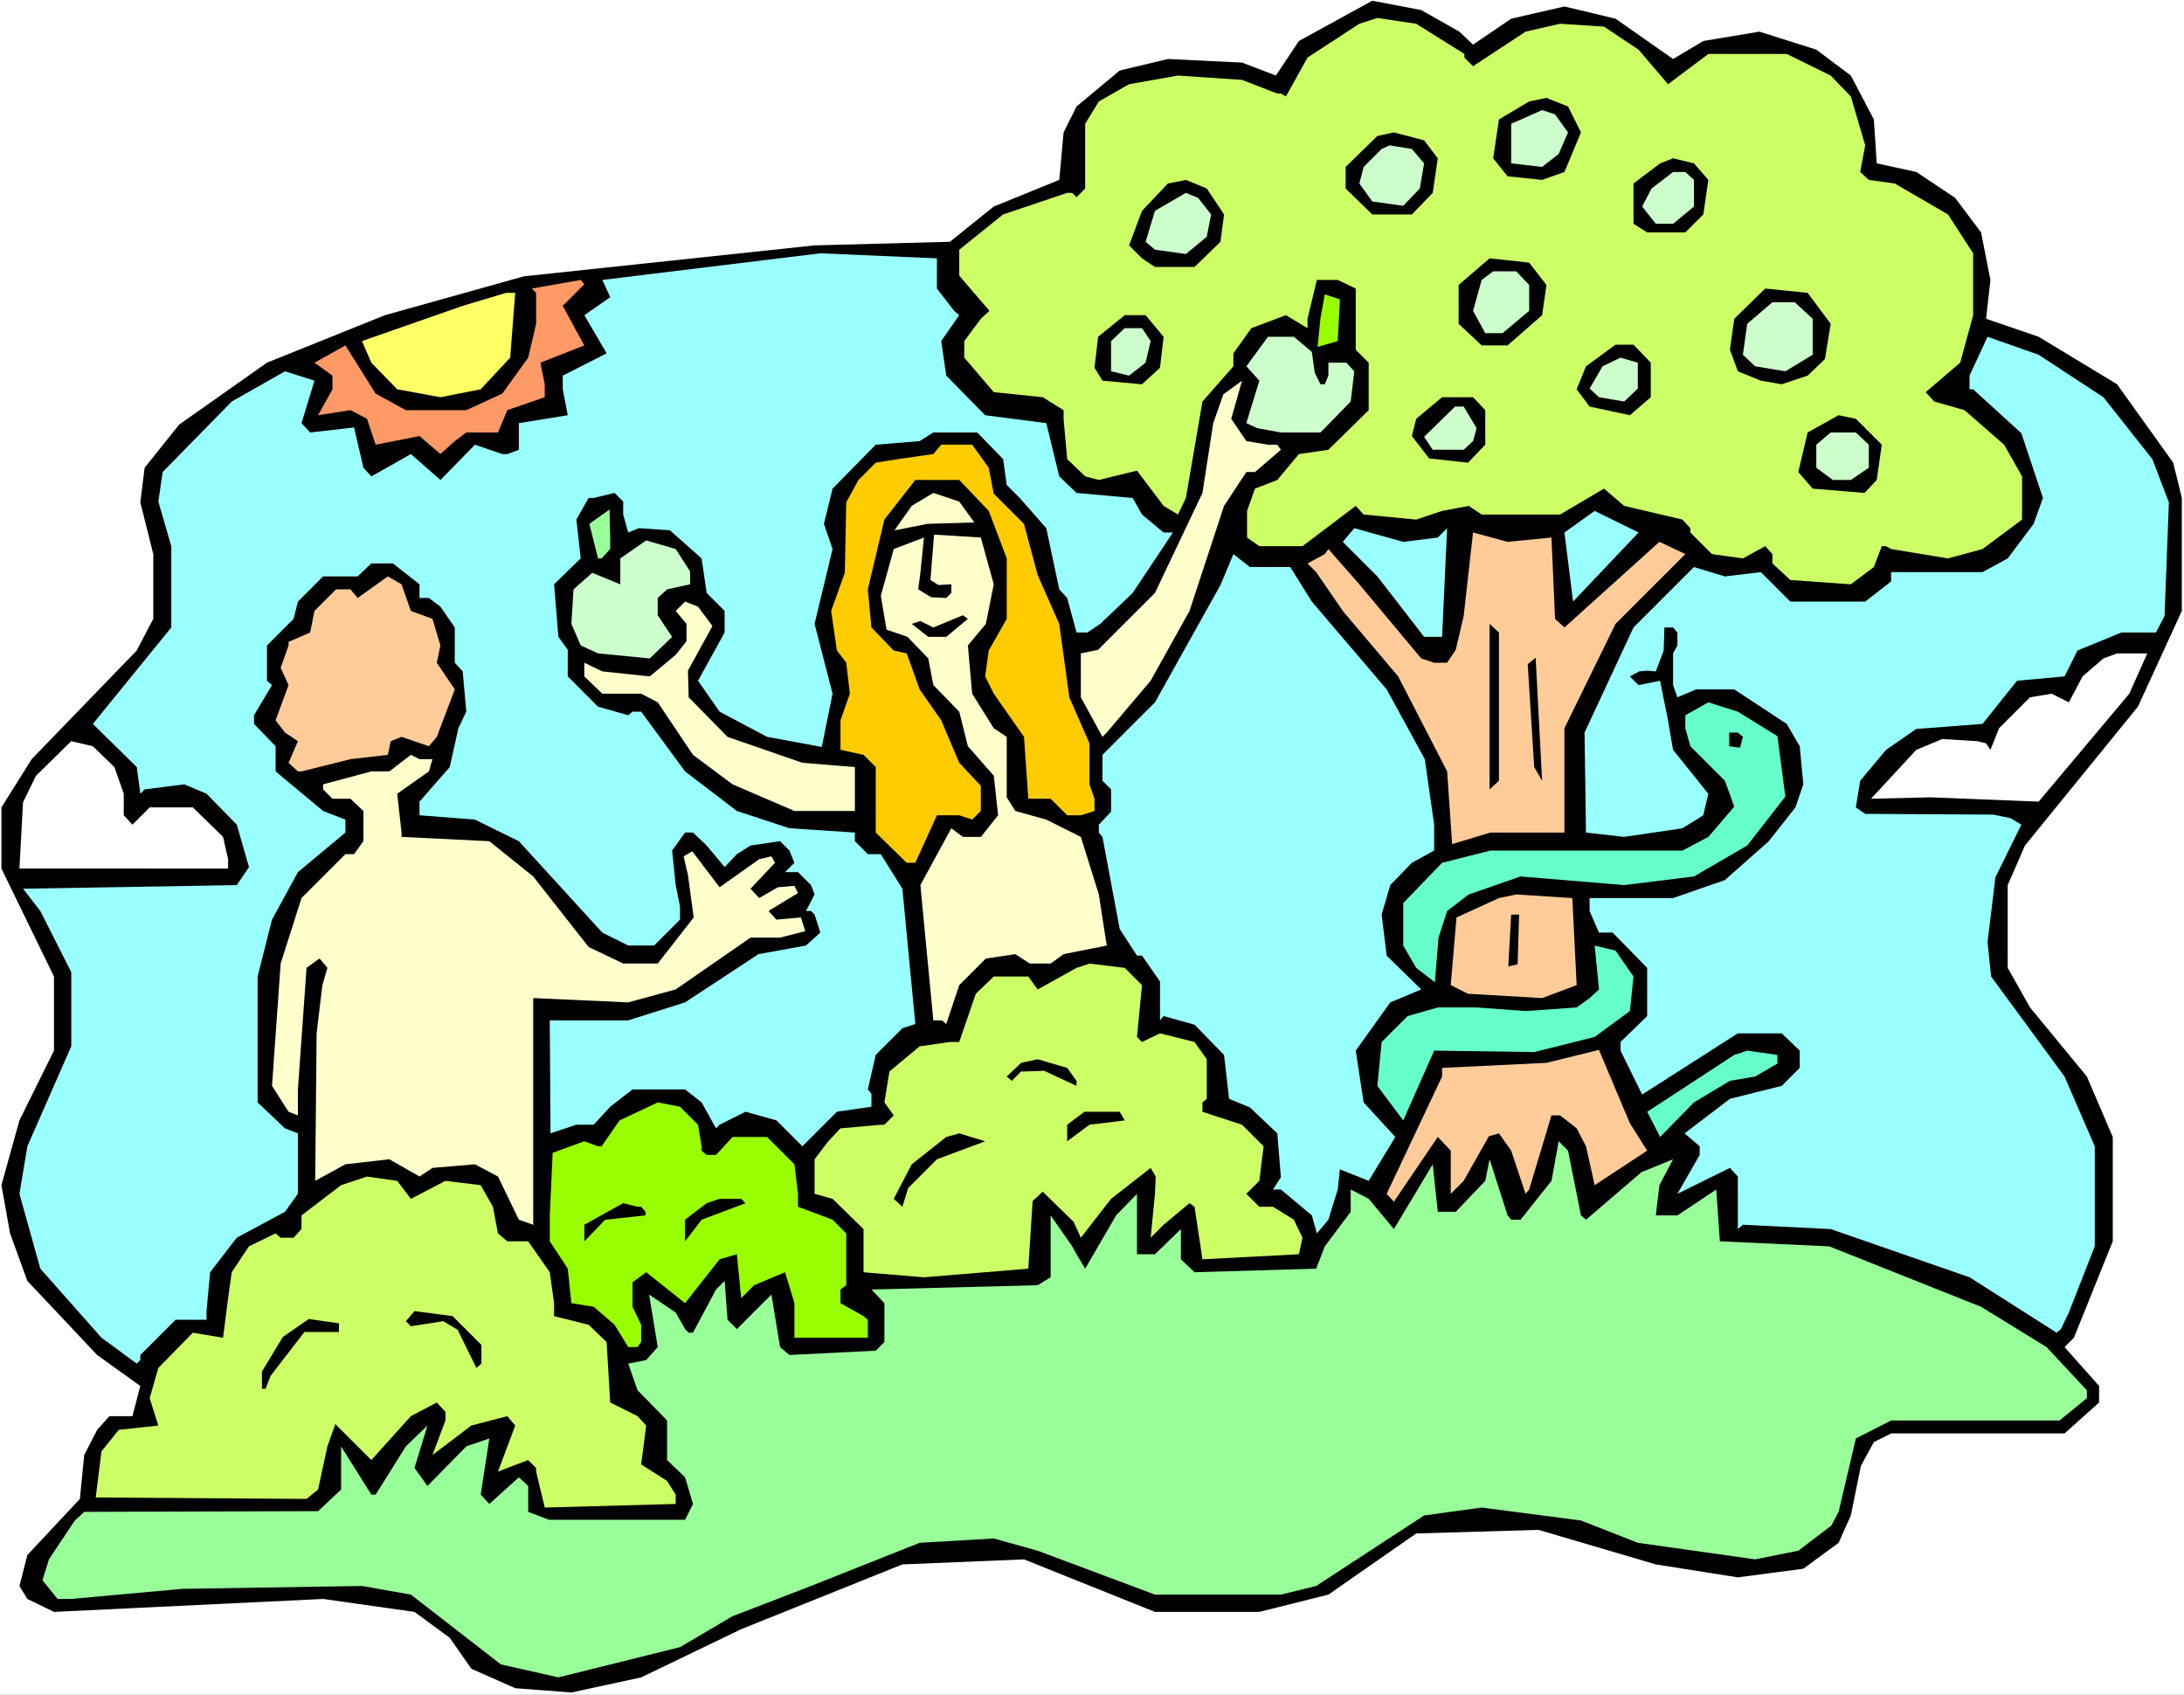 <?xml version="1.0" encoding="UTF-8" standalone="no"?>
<svg
   version="1.0"
   width="129.766mm"
   height="100.678mm"
   id="svg65"
   sodipodi:docname="Adam &amp; Eve 07.wmf"
   xmlns:inkscape="http://www.inkscape.org/namespaces/inkscape"
   xmlns:sodipodi="http://sodipodi.sourceforge.net/DTD/sodipodi-0.dtd"
   xmlns="http://www.w3.org/2000/svg"
   xmlns:svg="http://www.w3.org/2000/svg">
  <rect width="100%" height="100%" fill="#808080" stroke="none"/>
  <sodipodi:namedview
     id="namedview65"
     pagecolor="#ffffff"
     bordercolor="#000000"
     borderopacity="0.25"
     inkscape:showpageshadow="2"
     inkscape:pageopacity="0.0"
     inkscape:pagecheckerboard="0"
     inkscape:deskcolor="#d1d1d1"
     inkscape:document-units="mm" />
  <defs
     id="defs1">
    <pattern
       id="WMFhbasepattern"
       patternUnits="userSpaceOnUse"
       width="6"
       height="6"
       x="0"
       y="0" />
  </defs>
  <path
     style="fill:#ffffff;fill-opacity:1;fill-rule:evenodd;stroke:none"
     d="M 0,380.515 H 490.455 V 0 H 0 Z"
     id="path1" />
  <path
     style="fill:#000000;fill-opacity:1;fill-rule:evenodd;stroke:none"
     d="m 327.724,7.109 3.07,2.908 8.565,-5.817 11.958,-2.747 11.474,2.747 12.928,9.048 6.787,-4.039 12.605,-2.101 12.766,4.039 7.757,5.817 5.171,9.856 0.646,9.856 8.888,1.939 8.726,5.817 5.818,7.756 2.101,10.664 -0.97,8.725 11.797,4.039 17.614,10.664 12.605,17.612 1.939,7.917 v 25.368 l -9.858,21.49 -25.371,31.184 -3.878,8.887 v 18.581 l 5.01,8.887 12.766,15.511 5.818,13.572 v 23.429 l -8.726,21.651 -2.101,2.101 7.757,8.725 v 3.716 l -7.757,6.948 h -38.946 l -3.878,1.939 -2.909,5.332 -2.262,11.149 -2.747,6.14 -7.918,5.817 -14.706,1.939 -18.422,-2.908 -26.341,-7.756 -27.472,0.808 -19.715,13.734 -15.514,3.878 h -23.432 l -29.411,-11.795 -27.31,1.131 -36.198,14.542 -22.462,10.826 -15.675,3.393 -12.605,-0.969 -9.858,-4.363 -4.848,-6.948 -7.918,-5.817 -20.523,-2.908 -60.438,2.908 -5.979,-2.908 -1.778,-2.908 1.778,-6.948 11.797,-12.603 0.97,-9.856 2.909,-5.655 2.747,-3.07 h 5.171 L 31.512,311.198 21.816,304.25 6.141,287.608 2.262,276.944 0.323,266.118 4.363,251.576 12.12,235.903 V 219.261 L 0.323,195.024 V 181.29 L 7.11,170.464 30.704,146.066 l 3.717,-7.109 v -14.542 l -2.909,-11.634 0.97,-7.756 7.757,-9.695 19.715,-13.896 26.502,-10.664 31.189,-8.725 65.286,-6.948 30.381,-0.808 9.858,-7.917 14.706,-5.978 0.97,-10.664 2.909,-5.817 9.696,-8.079 10.827,-2.585 16.645,0.808 7.595,2.908 5.171,-7.756 16.483,-9.048 10.989,2.101 z"
     id="path2" />
  <path
     style="fill:#ccff66;fill-opacity:1;fill-rule:evenodd;stroke:none"
     d="m 328.856,12.118 v 0.808 l 1.939,1.939 11.797,-7.756 7.757,-1.777 9.858,0.646 7.757,5.17 6.626,7.756 9.05,-6.786 h 17.614 l 9.858,4.847 4.525,4.686 3.232,10.987 -1.131,5.978 1.939,1.777 5.818,0.808 11.958,6.948 5.656,8.725 v 13.896 l -2.909,10.664 -7.757,6.625 1.939,2.101 6.787,1.939 8.888,7.756 4.04,7.109 v 9.695 l -8.888,6.625 -7.757,2.1 -12.766,-2.1 -1.131,-0.646 h -0.97 l -1.778,4.686 -5.171,3.878 -13.574,-0.969 -4.04,-3.716 v -2.101 l -1.616,-1.777 -5.01,2.747 -6.949,-0.969 -4.848,-4.847 v -0.969 l -1.778,-1.939 -13.09,-3.07 -4.525,-3.878 -9.858,5.817 h -17.614 l -2.909,-1.939 -5.979,1.131 -5.818,1.939 -11.797,-1.131 -1.778,-1.939 -11.958,9.048 h -9.696 l -2.747,-1.939 v -5.978 l 1.778,-5.009 5.01,-1.939 4.848,-5.817 6.626,-0.969 9.05,-8.887 v -10.664 l -2.909,-2.908 V 64.793 l -4.04,-1.939 h -4.686 l -2.101,8.725 v 2.101 l -4.848,-2.908 -7.757,2.908 -4.04,5.655 v 2.908 l -6.949,7.917 -3.717,21.651 -1.778,3.716 -3.232,-1.939 -5.979,-7.917 -8.565,2.1 -3.07,-0.808 -4.04,-3.878 -0.808,-9.048 v -1.939 l -4.686,-2.908 -10.989,-1.131 -6.626,-7.756 v -3.716 l 3.717,-5.009 1.939,-1.777 -6.787,-7.917 v -5.817 l 9.858,-7.917 14.382,-4.847 h 1.131 l 0.97,0.969 1.939,-1.939 V 27.791 l 3.07,-5.009 6.787,-3.878 10.989,-1.939 14.382,0.969 7.918,3.07 h 0.808 l 1.131,0.646 4.848,-8.725 11.635,-7.594 4.04,-1.293 8.726,1.293 z"
     id="path3" />
  <path
     style="fill:#000000;fill-opacity:1;fill-rule:evenodd;stroke:none"
     d="m 355.035,29.73 -3.717,8.887 -5.01,1.777 -7.757,-0.808 -3.232,-4.039 1.293,-8.725 6.787,-4.039 3.878,-0.808 4.848,1.939 z"
     id="path4" />
  <path
     style="fill:#ccffcc;fill-opacity:1;fill-rule:evenodd;stroke:none"
     d="m 352.126,29.73 -2.101,4.847 -3.717,2.908 -6.949,-0.808 v -8.887 l 6.949,-3.07 2.909,0.969 z"
     id="path5" />
  <path
     style="fill:#000000;fill-opacity:1;fill-rule:evenodd;stroke:none"
     d="m 322.876,35.547 -1.131,7.756 -4.686,4.847 h -8.888 l -5.979,-5.817 v -4.847 l 7.11,-6.948 3.717,-0.808 6.787,1.777 z"
     id="path6" />
  <path
     style="fill:#ccffcc;fill-opacity:1;fill-rule:evenodd;stroke:none"
     d="m 319.806,36.678 -0.97,5.655 -3.717,3.878 -6.949,-0.969 -2.909,-4.039 0.97,-3.716 4.04,-4.039 1.778,-0.808 5.01,0.808 z"
     id="path7" />
  <path
     style="fill:#000000;fill-opacity:1;fill-rule:evenodd;stroke:none"
     d="m 383.638,40.394 -1.131,7.756 -4.04,4.039 h -8.565 l -3.07,-1.939 v -9.048 l 5.979,-4.524 2.909,-1.131 4.686,1.131 z"
     id="path8" />
  <path
     style="fill:#ccffcc;fill-opacity:1;fill-rule:evenodd;stroke:none"
     d="m 380.406,40.394 v 5.978 l -4.686,3.878 h -3.878 l -3.07,-3.878 2.101,-4.039 4.848,-3.716 h 2.747 z"
     id="path9" />
  <path
     style="fill:#000000;fill-opacity:1;fill-rule:evenodd;stroke:none"
     d="m 274.881,48.15 -0.808,6.14 -5.818,5.655 h -8.888 l -2.909,-1.939 -2.909,-2.908 2.909,-7.756 5.818,-6.14 4.04,-0.808 4.686,1.939 z"
     id="path10" />
  <path
     style="fill:#ccffcc;fill-opacity:1;fill-rule:evenodd;stroke:none"
     d="m 271.972,48.15 -0.97,5.009 -4.686,3.878 -6.949,-0.969 -2.101,-1.777 2.101,-6.948 6.949,-4.039 2.747,1.131 z"
     id="path11" />
  <path
     style="fill:#99ffff;fill-opacity:1;fill-rule:evenodd;stroke:none"
     d="m 210.403,64.793 3.878,5.009 1.131,0.969 -4.04,5.817 1.131,7.756 8.726,8.887 13.736,1.777 2.909,11.957 3.878,3.716 12.605,1.131 2.101,3.716 4.848,4.039 h 2.101 l -9.05,13.572 -7.272,6.948 -2.909,1.939 h -2.424 l -2.101,-7.756 -1.778,-1.939 -2.909,-13.734 -5.979,-6.786 -2.909,-2.908 -0.808,-5.817 -5.818,-5.978 h -9.858 l -3.07,1.939 -9.858,0.808 -9.696,9.856 -1.939,7.917 1.939,5.655 -4.04,16.804 4.04,15.673 -2.424,11.957 -12.282,-2.262 -10.666,-5.655 -4.848,-6.948 5.979,-10.826 v -4.847 l -4.04,-4.039 -1.131,-7.756 -7.11,-6.302 -6.949,-0.485 -2.424,0.969 -1.131,-4.039 v -2.908 l -1.939,-1.939 -4.686,1.131 h -1.131 l -2.747,4.847 0.97,8.725 -5.979,5.817 0.97,11.795 2.101,2.908 v 5.978 l 6.787,6.786 6.787,1.939 0.97,-0.808 h 1.939 l 9.858,13.411 11.635,8.887 11.797,3.878 14.706,0.969 v 1.939 l 2.909,2.908 h 2.909 l 4.848,7.756 2.909,30.377 -2.909,0.969 -5.979,5.978 -1.778,7.756 0.808,0.969 v 2.908 l -7.757,1.131 -7.757,7.756 -5.818,-5.817 -6.949,-1.939 -5.818,2.908 -0.808,0.808 -3.232,-5.817 -3.717,-2.908 h -11.797 l -5.01,3.878 -3.717,4.039 h -3.878 l -5.818,1.939 -0.162,-25.368 h 17.614 l 12.766,-4.039 16.483,-10.826 10.666,-1.939 3.232,-2.908 -1.293,-4.039 -0.808,-0.808 h -1.131 l 1.939,-3.716 -0.808,-2.1 -2.909,-2.908 h -2.909 l 2.101,-2.1 -1.131,-2.747 -2.101,-2.1 -6.626,0.969 -3.07,1.939 -2.747,2.908 -4.04,-4.847 -3.07,-2.908 h -1.778 l -2.909,4.039 0.808,7.756 0.97,4.847 v 2.908 l -5.818,5.817 h -5.818 l -5.818,-2.908 -18.746,-20.52 -9.858,-4.847 -12.443,-0.969 v -3.07 l 6.787,-7.756 1.939,-8.725 1.778,-3.716 -0.808,-9.048 -1.778,-1.939 v -7.917 l -3.232,-4.686 -2.586,-1.939 h -2.101 v -3.07 L 88.234,126.515 h -4.848 l -3.07,2.908 h -7.757 l -5.656,5.655 -0.97,3.878 -5.979,5.978 v 7.917 l 1.131,0.969 -4.04,6.786 v 1.939 l 4.848,5.009 v 5.655 l 10.666,8.887 5.01,1.939 v 2.908 l -10.666,8.887 -5.818,10.664 -3.232,12.765 v 28.276 l 6.141,5.817 2.909,1.131 v 13.573 l -2.909,4.039 -10.827,5.817 -5.979,7.756 -0.808,8.725 v 1.939 h -6.949 l -7.918,7.917 v 1.131 l -0.808,0.808 -7.918,-5.817 -13.736,-15.511 -4.686,-16.804 1.778,-10.664 9.858,-22.459 v -16.642 l -6.949,-13.734 -3.878,-5.009 47.995,-0.808 2.747,-4.039 -2.747,-9.533 -6.787,-6.948 -5.01,-2.1 -8.888,1.131 -0.97,0.969 -0.808,-5.978 -9.858,-9.695 17.614,-21.651 v -18.258 l -2.909,-10.018 0.97,-6.625 15.514,-15.835 11.958,-6.786 6.626,2.101 -2.909,9.533 1.939,2.101 9.858,-1.131 2.101,9.048 1.778,1.939 8.888,-5.009 6.626,5.817 7.757,-7.917 6.141,2.101 h 1.131 l 2.586,-0.969 v -5.978 l 10.989,-1.777 -1.131,-5.817 V 84.343 l 9.858,-5.009 -5.01,-8.564 5.818,-4.039 -1.778,-3.878 48.965,-5.978 26.179,1.131 z"
     id="path12" />
  <path
     style="fill:#000000;fill-opacity:1;fill-rule:evenodd;stroke:none"
     d="m 347.278,63.985 -0.97,6.786 -7.757,6.786 h -5.818 l -5.171,-4.847 v -8.725 l 6.949,-5.978 8.888,0.969 z"
     id="path13" />
  <path
     style="fill:#ccffcc;fill-opacity:1;fill-rule:evenodd;stroke:none"
     d="m 343.4,63.985 v 5.817 l -5.979,5.009 h -3.878 l -2.747,-5.009 1.939,-6.948 2.586,-1.939 h 5.171 z"
     id="path14" />
  <path
     style="fill:#ff9966;fill-opacity:1;fill-rule:evenodd;stroke:none"
     d="m 126.371,68.67 4.848,8.887 -9.858,3.878 0.97,4.847 v 2.908 l -8.403,2.908 -2.101,5.009 h -7.11 l -2.586,1.939 -3.232,2.908 -4.686,-4.039 -9.858,1.939 -1.939,-5.817 -3.717,-1.939 -7.272,1.131 3.232,-5.817 V 84.343 l -4.04,-2.908 6.949,-3.878 6.787,10.826 6.787,3.716 h 13.574 l 8.08,-3.716 5.818,-8.079 1.778,-7.594 v -6.948 l -0.97,-0.969 10.989,-1.939 0.808,0.969 z"
     id="path15" />
  <path
     style="fill:#000000;fill-opacity:1;fill-rule:evenodd;stroke:none"
     d="m 411.11,72.71 -1.293,7.917 -3.878,3.716 -5.818,1.939 -4.686,-0.808 -5.171,-2.101 -1.778,-4.847 0.97,-6.948 6.949,-6.786 9.534,0.969 z"
     id="path16" />
  <path
     style="fill:#ffff66;fill-opacity:1;fill-rule:evenodd;stroke:none"
     d="m 114.574,80.304 -6.626,7.109 -9.05,1.777 -9.696,-1.777 -5.818,-5.978 -2.101,-4.847 22.624,-7.917 9.696,-2.908 h 2.101 z"
     id="path17" />
  <path
     style="fill:#99ff00;fill-opacity:1;fill-rule:evenodd;stroke:none"
     d="m 300.414,76.588 -4.525,1.293 0.646,-6.463 0.97,-5.332 3.394,1.131 z"
     id="path18" />
  <path
     style="fill:#ccffcc;fill-opacity:1;fill-rule:evenodd;stroke:none"
     d="m 407.07,71.579 v 8.079 l -6.141,3.716 -6.787,-1.131 -2.747,-2.585 0.97,-6.948 5.656,-4.847 h 5.01 z"
     id="path19" />
  <path
     style="fill:#000000;fill-opacity:1;fill-rule:evenodd;stroke:none"
     d="m 261.307,75.618 -0.808,6.948 -4.04,3.716 -8.888,-0.808 -1.778,-2.908 0.808,-6.948 5.979,-4.847 h 4.686 z"
     id="path20" />
  <path
     style="fill:#ccffcc;fill-opacity:1;fill-rule:evenodd;stroke:none"
     d="m 258.398,76.588 -1.131,4.847 -3.717,2.908 -4.04,-0.969 v -6.786 l 3.07,-2.908 h 3.878 z"
     id="path21" />
  <path
     style="fill:#ccffcc;fill-opacity:1;fill-rule:evenodd;stroke:none"
     d="m 294.596,79.011 0.646,4.686 1.293,2.585 h 0.97 l 0.808,-1.939 v -2.908 h 4.04 l 1.778,1.939 -0.808,6.786 -6.787,6.948 h -8.888 l -5.333,-0.969 -2.424,-1.131 2.909,-9.533 -2.909,-3.232 4.848,-6.625 h 5.818 z"
     id="path22" />
  <path
     style="fill:#99ffff;fill-opacity:1;fill-rule:evenodd;stroke:none"
     d="m 472.356,89.191 10.989,13.896 3.717,9.695 -0.97,25.529 -1.939,3.716 h -7.757 l -9.858,4.039 -2.909,5.817 -10.666,0.969 -7.757,9.695 -14.867,1.131 -6.787,4.686 -5.818,6.948 -0.97,5.978 2.101,1.454 28.765,0.162 3.878,0.808 2.424,1.454 -5.818,11.795 -1.778,14.542 0.808,7.756 16.483,22.459 6.787,15.673 v 22.459 l -5.818,14.865 -1.778,3.716 -0.97,0.808 -19.554,-12.441 -31.189,-10.826 -19.715,-0.969 -1.131,0.969 V 264.179 l -1.778,-1.939 -11.797,5.817 5.01,-8.725 v -1.939 l -3.394,-2.908 10.181,-7.756 11.635,-2.908 4.04,-4.039 v -3.878 l -4.04,-3.878 h -9.858 l -21.493,13.734 -4.848,-9.856 v -1.939 l 5.979,-5.817 v -10.826 l -7.757,-7.917 h -3.07 l -2.101,-4.847 v -2.908 h 18.746 l 11.635,-4.039 9.858,-8.725 5.979,-7.594 1.778,-5.17 -0.808,-8.564 -2.909,-5.009 -11.797,-7.756 h -8.565 l -4.202,1.777 -0.97,-2.747 v -7.109 l 0.97,-1.777 v -2.908 l -0.97,-1.131 h -1.939 l -0.162,5.17 -1.778,4.686 -1.939,-0.162 -1.778,0.162 -2.101,1.131 1.939,1.939 4.848,-0.969 1.778,8.887 1.131,6.625 7.918,9.856 -1.131,4.847 -4.686,2.908 -13.09,1.939 -8.565,-0.969 -0.323,-22.459 10.989,-23.59 13.574,-13.573 6.949,2.101 8.08,-0.969 6.626,6.625 h 16.806 l 5.818,-4.524 v -2.1 h 20.523 l 5.656,-3.07 5.818,-7.756 2.101,-5.817 -4.848,-14.542 -10.827,-9.856 h -0.808 V 84.343 l 4.04,-8.725 11.474,4.039 z"
     id="path23" />
  <path
     style="fill:#000000;fill-opacity:1;fill-rule:evenodd;stroke:none"
     d="m 370.71,81.435 v 7.756 l -4.686,4.039 -9.05,-1.939 -2.909,-3.878 2.101,-5.17 6.626,-4.847 h 4.04 z"
     id="path24" />
  <path
     style="fill:#ccffcc;fill-opacity:1;fill-rule:evenodd;stroke:none"
     d="m 367.801,87.252 -3.07,2.908 -5.656,-0.969 -2.101,-1.939 2.909,-5.009 4.04,-1.939 3.878,1.131 z"
     id="path25" />
  <path
     style="fill:#ffffcc;fill-opacity:1;fill-rule:evenodd;stroke:none"
     d="m 279.891,99.047 4.848,0.808 h 2.101 l 0.808,1.131 -5.818,5.009 h -1.939 l -5.01,7.594 -7.757,23.59 -8.726,15.673 -9.858,11.634 -0.97,0.969 -4.848,-8.887 v -9.856 l 3.878,-0.808 12.766,-12.765 10.666,-22.459 2.424,-15.673 2.262,-6.463 4.202,-3.07 -2.424,8.564 z"
     id="path26" />
  <path
     style="fill:#000000;fill-opacity:1;fill-rule:evenodd;stroke:none"
     d="m 333.542,92.099 v 7.756 l -3.878,4.039 -8.726,-0.969 -3.878,-5.009 0.97,-3.878 5.818,-4.847 h 6.949 z"
     id="path27" />
  <path
     style="fill:#ccffcc;fill-opacity:1;fill-rule:evenodd;stroke:none"
     d="m 331.603,96.139 -0.808,2.908 -2.101,1.939 h -6.949 l -1.939,-2.908 6.949,-6.786 h 1.939 z"
     id="path28" />
  <path
     style="fill:#000000;fill-opacity:1;fill-rule:evenodd;stroke:none"
     d="m 422.584,99.855 -1.131,7.917 -2.747,2.908 -11.635,-0.969 -3.232,-3.716 2.101,-8.887 6.949,-3.878 3.878,0.808 z"
     id="path29" />
  <path
     style="fill:#ccffcc;fill-opacity:1;fill-rule:evenodd;stroke:none"
     d="m 419.675,99.855 v 5.17 l -4.04,2.747 h -4.04 l -3.717,-2.747 v -5.17 l 3.232,-2.747 h 5.656 z"
     id="path30" />
  <path
     style="fill:#ffcc00;fill-opacity:1;fill-rule:evenodd;stroke:none"
     d="m 222.038,105.025 1.131,5.817 6.787,6.786 3.07,11.472 4.848,10.987 2.262,16.481 4.525,10.341 v 9.21 l 1.131,3.232 v 2.747 l -3.07,0.969 h -3.07 l -3.717,-3.716 h -5.01 l -0.97,-13.896 -6.787,-9.695 -1.939,-3.878 0.808,-5.817 4.04,-7.109 v -13.573 l -4.04,-10.664 -6.626,-6.948 h -9.858 l -6.949,8.887 -3.717,15.673 0.808,8.564 5.01,5.17 2.909,0.646 2.909,8.079 4.848,6.948 4.04,9.533 4.848,5.17 v 5.655 l -1.939,1.939 -2.909,-0.969 h -5.01 l -4.848,10.664 h -1.939 l -6.949,-6.786 v -14.704 l -2.747,-2.747 -5.171,-1.131 v -6.625 l 2.101,-5.978 -0.808,-6.948 -2.101,-2.747 -1.293,-8.887 3.07,-8.564 0.323,-15.835 2.747,-5.009 3.878,-3.878 5.01,-0.808 7.918,-1.131 1.778,-2.101 h 6.949 z"
     id="path31" />
  <path
     style="fill:#ffffcc;fill-opacity:1;fill-rule:evenodd;stroke:none"
     d="m 218.806,117.305 -10.504,0.323 -7.434,1.454 3.878,-5.494 4.848,-2.908 5.818,1.939 z"
     id="path32" />
  <path
     style="fill:#99ffff;fill-opacity:1;fill-rule:evenodd;stroke:none"
     d="m 353.257,135.079 -1.939,-15.511 6.787,-4.847 9.858,4.847 z"
     id="path33" />
  <path
     style="fill:#99ff99;fill-opacity:1;fill-rule:evenodd;stroke:none"
     d="m 137.037,123.284 -1.939,2.1 h -0.808 l -1.939,-7.756 4.525,-3.232 0.162,6.302 z"
     id="path34" />
  <path
     style="fill:#99ffff;fill-opacity:1;fill-rule:evenodd;stroke:none"
     d="m 322.876,120.698 2.101,-2.101 -1.131,24.398 h -4.04 l -10.504,-13.572 -7.757,-7.756 2.586,-3.07 10.989,3.07 z"
     id="path35" />
  <path
     style="fill:#ffffcc;fill-opacity:1;fill-rule:evenodd;stroke:none"
     d="m 223.169,131.201 -1.778,8.887 -4.04,4.847 0.97,10.826 4.848,7.756 2.909,1.939 v 13.572 l 1.939,3.07 6.949,1.939 7.757,3.878 4.04,12.926 1.778,11.472 -9.696,1.939 -2.909,2.101 h -4.686 l -3.232,-2.101 -6.626,0.969 -5.979,5.978 -2.909,8.725 -0.97,-0.808 h -1.939 l -2.909,-30.377 6.949,-12.765 2.586,1.939 h 4.04 l 3.878,-4.847 -0.97,-8.887 -5.818,-6.625 -1.939,-7.756 -5.818,-5.978 -1.131,-5.978 -4.686,-4.847 -4.686,-1.616 -1.293,-7.594 2.909,-10.503 6.787,-2.585 -0.808,7.917 -0.485,3.716 2.909,1.777 3.394,0.162 1.131,-1.131 v -1.939 l -2.909,0.162 -1.778,-1.131 0.808,-10.179 10.504,0.646 z"
     id="path36" />
  <path
     style="fill:#ffcc99;fill-opacity:1;fill-rule:evenodd;stroke:none"
     d="m 348.409,120.698 0.808,18.258 2.101,1.939 21.331,-19.228 5.818,2.747 -15.675,15.673 -11.474,23.429 v 23.429 h -16.645 l -8.565,2.585 -1.131,-16.319 -10.989,-21.328 -12.443,-14.704 -5.979,-8.725 -1.939,-1.939 3.878,-2.101 0.808,-1.131 6.949,7.917 13.898,16.642 2.909,0.969 h 2.909 l 1.939,-2.908 1.778,-7.594 2.101,-18.743 7.757,2.1 z"
     id="path37" />
  <path
     style="fill:#ccffcc;fill-opacity:1;fill-rule:evenodd;stroke:none"
     d="m 154.974,128.292 v 2.908 l -5.171,1.131 -2.101,1.939 v 3.878 l 3.232,4.847 -5.01,4.847 -11.635,-1.131 -3.878,-1.777 -2.101,-4.847 0.485,-7.756 4.202,-3.716 6.302,2.585 v -5.817 l 5.818,-4.039 6.626,1.939 z"
     id="path38" />
  <path
     style="fill:#99ffff;fill-opacity:1;fill-rule:evenodd;stroke:none"
     d="m 289.748,127.323 4.848,7.756 16.806,19.712 8.565,15.673 2.101,14.704 v 5.817 l -5.01,2.747 -4.848,5.009 -1.939,6.625 1.131,9.21 7.757,7.594 -6.949,2.908 -7.757,10.826 1.778,11.634 7.11,7.756 -5.979,9.856 -6.464,-2.585 -0.485,4.524 -2.101,6.786 -2.586,3.07 -1.131,-4.039 -6.949,-5.817 h -1.778 l 1.778,-2.747 -0.808,-9.856 -6.141,-5.817 -4.686,-1.939 -1.131,-9.856 -6.626,-6.786 -6.949,-1.939 -0.808,0.969 v -8.725 l -4.04,-5.817 h -1.131 l -3.878,-5.978 -3.878,-20.682 -0.808,-0.969 v -1.777 l 2.747,-2.908 v -5.009 l -1.939,-1.939 v -5.817 l 11.797,-11.795 14.706,-26.337 2.909,-6.948 3.717,2.908 z"
     id="path39" />
  <path
     style="fill:#ffcc99;fill-opacity:1;fill-rule:evenodd;stroke:none"
     d="m 92.273,137.179 4.848,1.777 1.778,5.978 -0.808,3.878 4.04,5.978 -4.04,10.664 -1.778,2.1 -6.141,-2.1 -2.424,0.969 -0.646,3.07 -8.403,0.969 -10.989,2.747 h -0.808 l -2.101,-1.939 2.101,-4.847 -2.909,-1.939 -2.101,-2.747 2.909,-7.917 -1.778,-3.878 1.778,-5.009 v -0.808 l 4.848,-2.101 0.97,-4.847 4.848,-4.847 h 3.232 l 1.616,1.939 6.787,-4.847 3.07,1.777 z"
     id="path40" />
  <path
     style="fill:#ffffcc;fill-opacity:1;fill-rule:evenodd;stroke:none"
     d="m 159.984,140.572 -5.494,10.018 0.162,5.978 8.726,8.887 16.806,5.817 11.797,0.969 v 9.856 H 178.406 l -13.898,-5.978 -8.888,-6.625 -7.918,-11.795 -3.717,-1.939 h -8.726 l -4.04,-3.878 v -3.07 l 4.04,1.939 10.666,1.131 5.818,-4.847 2.424,-3.07 v -3.878 l -2.424,-2.908 2.101,-2.101 2.909,1.131 z"
     id="path41" />
  <path
     style="fill:#000000;fill-opacity:1;fill-rule:evenodd;stroke:none"
     d="m 212.504,142.996 h -4.04 l -3.717,-2.908 1.939,-0.646 2.909,1.454 6.626,-2.747 1.131,0.808 z"
     id="path42" />
  <path
     style="fill:#000000;fill-opacity:1;fill-rule:evenodd;stroke:none"
     d="m 336.612,175.312 -2.101,1.939 v -37.163 l 2.101,1.939 z"
     id="path43" />
  <path
     style="fill:#ffffff;fill-opacity:1;fill-rule:evenodd;stroke:none"
     d="m 478.174,155.761 -20.362,24.237 -24.402,-0.969 -13.251,0.323 10.181,-10.987 5.818,-2.424 7.918,0.485 1.939,0.485 0.97,1.454 1.939,-4.847 6.949,-6.948 4.848,-0.808 3.878,1.939 3.07,-5.817 4.686,-4.039 3.07,-1.131 h 6.787 z"
     id="path44" />
  <path
     style="fill:#000000;fill-opacity:1;fill-rule:evenodd;stroke:none"
     d="m 346.308,175.312 -1.778,-3.07 -1.454,-23.106 1.778,-1.454 z"
     id="path45" />
  <path
     style="fill:#66ffcc;fill-opacity:1;fill-rule:evenodd;stroke:none"
     d="m 399.152,165.294 1.778,13.572 -8.565,10.987 -11.958,6.948 -15.675,1.939 -23.27,-1.939 -11.635,4.039 -4.848,3.716 -1.939,5.978 -0.808,10.018 -4.202,-3.232 -2.909,-5.009 v -9.533 l 8.726,-9.048 10.827,-2.747 h 43.147 l 5.818,-3.07 5.818,-6.786 -2.101,-5.817 -7.757,-7.756 -1.131,-4.039 v -2.908 l 5.171,-2.908 6.626,2.101 z"
     id="path46" />
  <path
     style="fill:#000000;fill-opacity:1;fill-rule:evenodd;stroke:none"
     d="m 391.395,165.455 -0.646,2.424 -2.424,-0.323 v -3.07 h 1.939 z"
     id="path47" />
  <path
     style="fill:#ffffff;fill-opacity:1;fill-rule:evenodd;stroke:none"
     d="m 25.694,172.242 2.101,5.978 v 4.847 l 1.939,2.1 3.878,-3.878 h 9.696 l 6.787,6.625 1.131,5.009 v 2.101 H 4.363 l 0.808,-14.865 2.909,-5.978 7.918,-7.756 4.848,1.131 z"
     id="path48" />
  <path
     style="fill:#ffffcc;fill-opacity:1;fill-rule:evenodd;stroke:none"
     d="m 97.121,170.464 -0.808,2.747 -7.11,5.009 0.97,8.725 v 0.969 l 19.715,0.969 9.858,7.917 12.443,15.835 7.757,3.716 h 7.757 l 8.08,-10.341 -1.293,-9.533 -0.97,-4.201 1.939,-1.131 6.141,8.079 8.888,-6.302 2.747,-0.646 0.808,1.454 -5.494,5.817 1.939,2.1 4.202,-2.424 3.717,-0.323 0.808,1.616 -6.626,4.039 1.778,1.939 5.494,-0.485 0.97,3.07 -5.656,1.454 h -6.626 l -16.806,11.634 -10.666,2.908 -21.331,-0.969 v 50.897 l -3.232,-1.131 -4.686,-9.695 -5.171,-2.747 -9.534,0.808 -2.909,1.939 -6.787,-3.878 -9.858,1.131 -6.787,3.716 0.323,-33.123 1.293,-10.826 1.131,-3.878 -1.778,-2.1 -2.909,2.1 -1.939,27.307 v 5.817 l -2.101,-0.808 -3.717,-5.817 1.939,-27.468 4.686,-14.704 9.858,-9.856 h 1.939 l 2.101,-2.908 v -6.786 l -2.909,-2.747 h -4.04 l -2.101,-2.101 v -1.131 l 10.827,-2.908 h 4.04 l 4.848,-3.716 1.939,0.969 z"
     id="path49" />
  <path
     style="fill:#ffcc99;fill-opacity:1;fill-rule:evenodd;stroke:none"
     d="m 354.065,221.2 -7.757,2.908 -16.645,-0.969 -3.878,-1.939 1.293,-15.188 9.534,-4.363 3.878,-0.808 12.605,0.808 z"
     id="path50" />
  <path
     style="fill:#000000;fill-opacity:1;fill-rule:evenodd;stroke:none"
     d="m 338.713,216.998 0.646,-11.634 h 1.778 l -0.323,11.149 z"
     id="path51" />
  <path
     style="fill:#66ffcc;fill-opacity:1;fill-rule:evenodd;stroke:none"
     d="m 366.832,219.261 -0.808,7.756 -7.918,5.817 -13.574,3.393 -22.462,-0.323 -6.949,15.673 -5.818,-7.756 0.97,-9.856 5.818,-5.817 6.787,-1.939 h 8.726 l 10.989,0.808 11.474,-0.808 2.909,-2.1 2.101,-1.939 -0.97,-9.856 4.686,1.131 z"
     id="path52" />
  <path
     style="fill:#ccff66;fill-opacity:1;fill-rule:evenodd;stroke:none"
     d="m 256.459,221.2 -1.131,11.634 1.131,1.131 4.04,-1.939 7.757,1.939 2.747,3.878 v 8.887 l -0.97,0.808 v 2.101 l 8.888,2.908 4.848,4.847 -0.97,7.756 -2.909,2.908 2.909,2.908 h 3.07 l 4.686,2.908 1.939,4.039 -0.808,3.716 -21.654,1.131 -1.778,-11.795 -1.131,-0.808 -5.818,4.847 -2.909,2.908 0.97,-9.856 0.162,-3.878 -1.131,-1.939 -8.888,6.948 -6.787,8.725 -1.616,-3.555 -6.949,-6.786 -2.262,2.101 -0.97,15.188 -23.432,1.939 -13.574,-1.131 v -9.695 l -6.949,-6.786 -4.04,-1.131 v -7.756 l 3.07,-4.039 2.747,-2.908 9.05,-0.808 h 0.808 l 2.101,-2.1 -2.101,-2.908 1.131,-6.948 6.787,-5.655 6.787,-0.969 h 2.101 l 3.717,-10.826 4.04,-3.878 h 7.757 l 2.101,2.908 8.726,-4.847 2.909,-0.969 7.918,0.969 z"
     id="path53" />
  <path
     style="fill:#ffcc99;fill-opacity:1;fill-rule:evenodd;stroke:none"
     d="m 369.902,258.362 -11.797,7.756 -1.939,-8.725 -2.101,-4.039 -3.717,-2.908 h -1.939 l -5.01,16.642 -0.808,0.969 -3.232,-9.695 -2.747,-3.878 -2.262,0.646 -5.656,10.018 -2.909,2.908 v -9.695 l -2.909,-3.07 -9.858,14.542 -1.616,-1.777 12.443,-26.337 v -1.939 l 23.432,-1.131 11.797,-2.908 6.949,16.481 z"
     id="path54" />
  <path
     style="fill:#66ffcc;fill-opacity:1;fill-rule:evenodd;stroke:none"
     d="m 399.152,238.811 -5.01,2.908 -5.656,0.969 -8.08,4.847 -7.595,7.756 -2.909,-5.655 19.554,-12.765 2.909,-0.969 6.787,0.969 z"
     id="path55" />
  <path
     style="fill:#000000;fill-opacity:1;fill-rule:evenodd;stroke:none"
     d="m 241.753,242.689 v 1.131 l -7.272,-3.393 -4.363,0.162 h -0.808 l -2.101,2.101 -1.131,-0.969 3.232,-3.07 3.717,-0.808 6.626,1.939 z"
     id="path56" />
  <path
     style="fill:#99ff00;fill-opacity:1;fill-rule:evenodd;stroke:none"
     d="m 156.752,252.546 0.808,4.847 v 0.969 l 1.131,0.969 h 2.101 l 3.717,-4.039 h 7.757 l 6.141,6.14 0.808,6.625 v 2.908 l 7.757,2.908 3.07,3.07 v 11.634 l -1.293,0.969 v 3.07 l 5.171,2.908 0.97,0.808 v 4.039 h -13.898 -2.586 v -7.756 l -2.101,-6.948 -6.949,2.908 -2.909,2.908 -0.97,-9.856 -3.878,1.131 -7.757,9.856 -8.726,-6.948 -3.07,2.262 v 5.494 l 1.939,4.039 v 3.878 l -0.808,1.131 h -2.101 l -3.07,-5.009 -4.686,-4.039 -5.01,-0.808 -0.808,-7.756 -4.04,-6.14 v -5.817 l 0.646,-14.057 7.11,-2.585 3.07,1.131 h 0.808 l 4.04,-5.817 8.565,-4.039 5.01,0.969 z"
     id="path57" />
  <path
     style="fill:#000000;fill-opacity:1;fill-rule:evenodd;stroke:none"
     d="m 252.581,251.576 -7.918,0.969 -5.01,3.716 v -3.716 l 3.878,-2.908 h 7.918 z"
     id="path58" />
  <path
     style="fill:#000000;fill-opacity:1;fill-rule:evenodd;stroke:none"
     d="m 210.403,260.301 -6.464,6.463 -1.293,4.201 -1.939,-1.777 4.04,-7.756 7.757,-6.14 2.909,-0.808 5.818,1.777 z"
     id="path59" />
  <path
     style="fill:#99ff99;fill-opacity:1;fill-rule:evenodd;stroke:none"
     d="m 355.035,272.904 1.131,0.969 12.443,-10.664 7.11,-2.908 -3.07,5.817 -0.808,6.786 h 4.848 l 8.726,-5.817 0.808,11.634 24.563,1.131 34.098,13.572 14.706,9.048 9.05,9.695 v 1.777 l -6.141,5.009 h -37.814 l -7.918,4.039 -3.878,16.481 -1.616,3.07 -7.434,5.655 -9.696,1.939 -26.341,-3.716 -12.766,-5.009 -22.301,-2.908 -12.928,1.777 -24.24,15.835 -7.918,1.939 h -28.28 l -26.341,-9.856 -9.858,-2.747 -16.645,0.969 -24.402,9.695 -17.614,6.786 -11.797,6.948 -27.31,6.786 -12.928,-2.908 -20.2,-15.673 -10.989,-1.939 -40.4,0.646 -24.886,2.262 h -3.07 l -3.394,-4.201 1.454,-4.686 5.818,-8.725 2.101,-1.939 52.52,-0.162 5.171,-4.847 v -9.695 l 6.787,10.826 h 0.97 l 6.787,-10.826 4.848,-4.686 -2.909,9.533 2.101,2.908 0.808,1.131 8.726,-8.887 5.171,-1.777 -1.939,12.603 1.939,2.101 6.626,-5.978 2.101,1.939 v 5.817 l 4.686,1.777 h 30.542 l 1.778,-3.555 -1.778,-5.978 -4.04,-3.878 v -8.887 l -6.626,-6.786 -2.101,-5.978 4.04,-0.808 2.586,-2.908 -1.939,-11.795 5.979,4.039 2.101,3.716 0.808,0.808 h 0.97 l 5.171,-9.695 1.939,-1.939 0.646,8.725 2.101,2.1 7.757,-7.756 1.939,11.795 2.101,1.777 19.392,-0.969 1.939,-1.939 v -8.725 l -2.909,-3.07 37.33,-0.969 2.909,-1.777 v -13.896 l 4.848,6.948 0.97,1.777 1.939,3.232 6.949,-11.957 4.686,-4.847 v 13.572 h 4.04 l 5.818,-5.655 v 6.786 l 3.07,2.908 27.31,-0.808 1.939,-5.009 5.818,-7.756 v -5.009 l 4.04,2.101 5.656,6.786 8.726,-14.542 1.131,10.664 h 4.04 l 6.626,-6.948 0.97,-4.847 4.04,12.603 0.808,0.969 h 2.101 l 6.949,-8.725 1.616,-8.887 2.101,2.101 z"
     id="path60" />
  <path
     style="fill:#ccff66;fill-opacity:1;fill-rule:evenodd;stroke:none"
     d="m 92.273,269.188 7.757,-4.039 7.918,0.969 2.747,4.847 1.131,5.978 2.101,1.777 h 4.686 l 4.848,6.948 0.97,6.948 v 2.908 l 7.757,1.939 4.04,3.878 0.808,13.572 6.141,3.07 1.939,2.101 -1.131,8.725 5.818,3.716 1.939,3.07 v 2.101 l -29.411,0.808 -1.939,-8.079 v -0.808 l -1.778,-1.777 -6.787,2.585 3.878,-10.341 -1.778,-2.101 -8.08,2.101 -8.726,6.625 2.909,-7.756 v -1.939 l -1.939,-2.101 -5.818,3.07 -8.888,9.856 -8.08,-8.079 -1.778,5.009 -2.101,9.695 -2.586,2.101 -47.349,-0.323 1.293,-10.341 3.878,-4.847 8.888,-0.969 -1.939,-6.14 1.939,-6.786 7.757,-7.917 6.787,1.131 1.131,-8.887 0.808,-5.817 3.878,-5.817 5.979,-2.908 1.131,0.969 h 2.909 l 1.778,-1.939 v -3.07 l 8.888,-6.786 5.818,-1.939 6.787,0.969 z"
     id="path61" />
  <path
     style="fill:#000000;fill-opacity:1;fill-rule:evenodd;stroke:none"
     d="m 167.417,270.157 -9.858,3.716 -3.717,4.847 v -4.847 l 4.848,-3.716 2.909,-0.969 h 4.848 z"
     id="path62" />
  <path
     style="fill:#000000;fill-opacity:1;fill-rule:evenodd;stroke:none"
     d="m 143.985,270.965 0.97,1.131 v 0.808 l -9.05,0.969 -4.686,4.847 v -3.716 l 8.726,-4.847 3.232,0.808 z"
     id="path63" />
  <path
     style="fill:#000000;fill-opacity:1;fill-rule:evenodd;stroke:none"
     d="m 76.114,299.08 h -7.757 l -7.595,9.856 -1.131,2.908 h -0.808 v -3.878 l 4.686,-7.756 5.818,-4.039 6.787,0.969 z"
     id="path64" />
  <path
     style="fill:#000000;fill-opacity:1;fill-rule:evenodd;stroke:none"
     d="m 108.11,301.988 v 4.201 l -1.131,0.969 -4.202,-8.564 -3.232,-1.939 -7.272,1.131 -1.131,-1.131 1.939,-2.262 8.565,1.131 z"
     id="path65" />
</svg>
